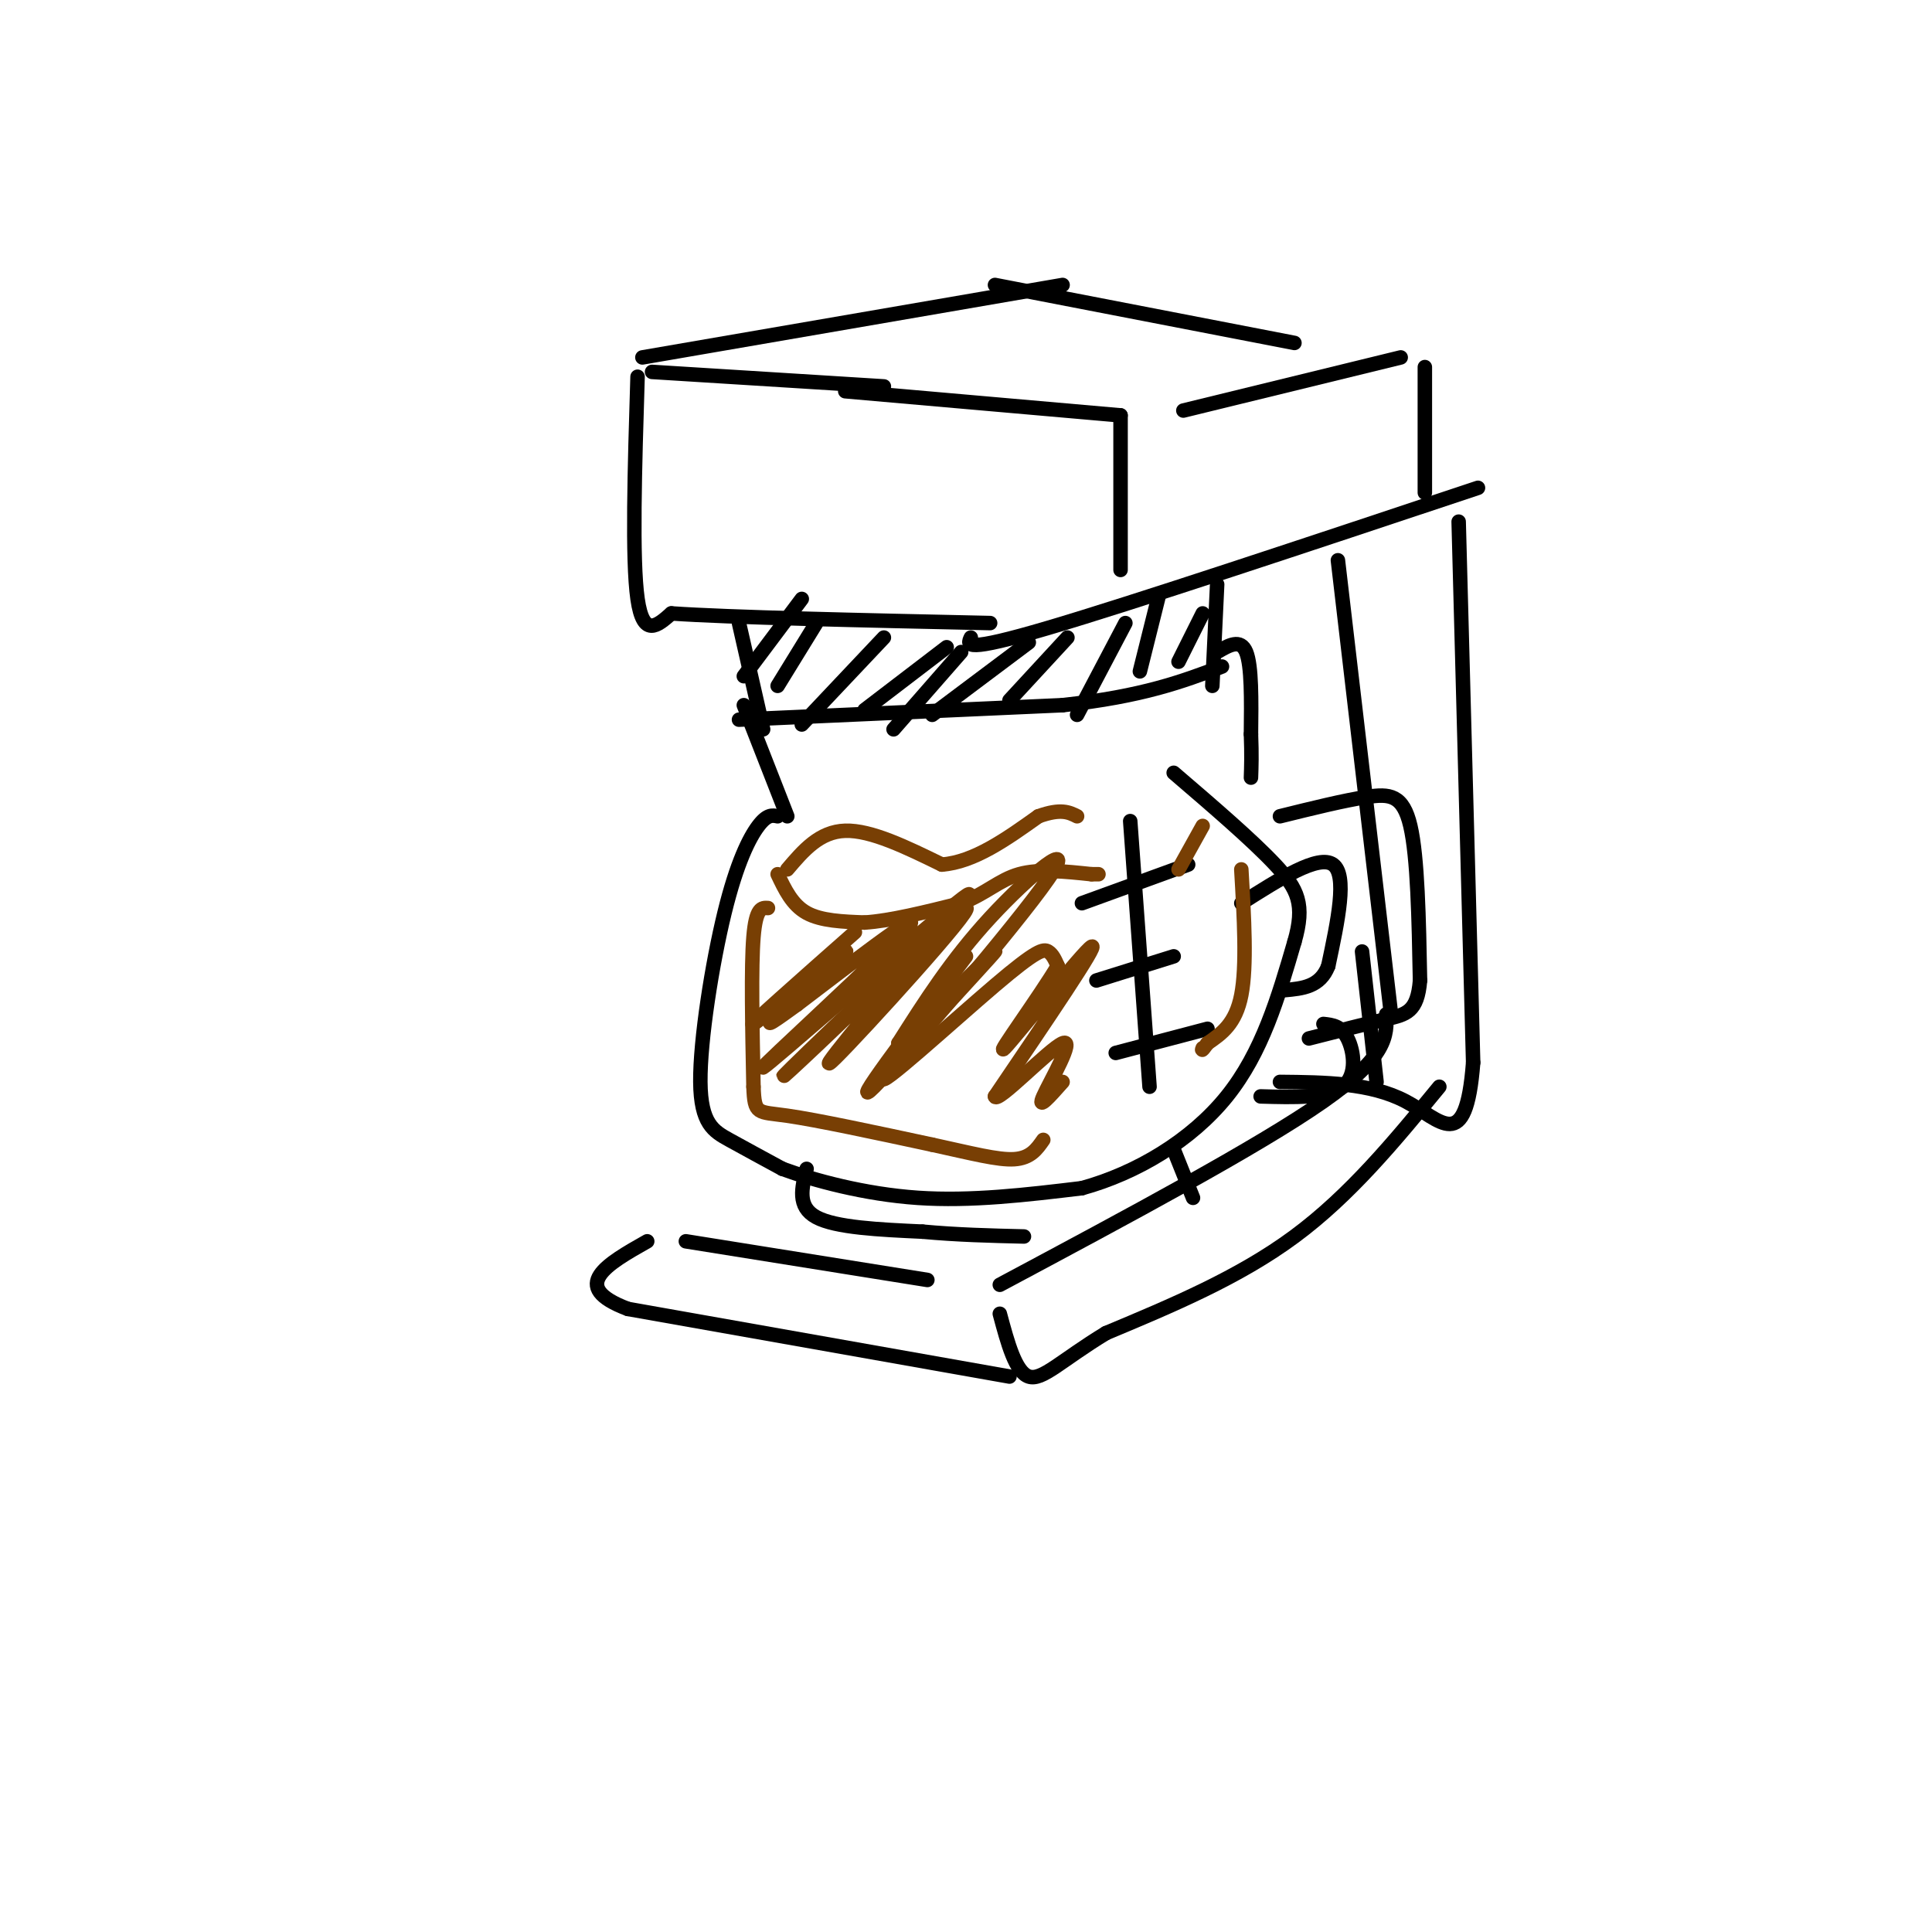 <svg viewBox='0 0 400 400' version='1.1' xmlns='http://www.w3.org/2000/svg' xmlns:xlink='http://www.w3.org/1999/xlink'><g fill='none' stroke='rgb(0,0,0)' stroke-width='3' stroke-linecap='round' stroke-linejoin='round'><path d='M132,78c-0.583,18.917 -1.167,37.833 0,46c1.167,8.167 4.083,5.583 7,3'/><path d='M139,127c12.167,0.833 39.083,1.417 66,2'/><path d='M201,132c-0.750,1.583 -1.500,3.167 16,-2c17.500,-5.167 53.250,-17.083 89,-29'/><path d='M135,77c0.000,0.000 48.000,3.000 48,3'/><path d='M175,81c0.000,0.000 57.000,5.000 57,5'/><path d='M232,86c0.000,0.000 0.000,32.000 0,32'/><path d='M245,85c0.000,0.000 45.000,-11.000 45,-11'/><path d='M295,76c0.000,0.000 0.000,26.000 0,26'/><path d='M133,74c0.000,0.000 87.000,-15.000 87,-15'/><path d='M206,59c0.000,0.000 62.000,12.000 62,12'/><path d='M277,116c0.000,0.000 11.000,94.000 11,94'/><path d='M302,108c0.000,0.000 3.000,112.000 3,112'/><path d='M305,220c-1.489,19.378 -6.711,11.822 -14,8c-7.289,-3.822 -16.644,-3.911 -26,-4'/><path d='M282,197c0.000,0.000 3.000,27.000 3,27'/><path d='M287,210c0.167,4.333 0.333,8.667 -13,18c-13.333,9.333 -40.167,23.667 -67,38'/><path d='M298,225c-9.250,11.250 -18.500,22.500 -30,31c-11.500,8.500 -25.250,14.250 -39,20'/><path d='M229,276c-9.356,5.689 -13.244,9.911 -16,9c-2.756,-0.911 -4.378,-6.956 -6,-13'/><path d='M209,285c0.000,0.000 -79.000,-14.000 -79,-14'/><path d='M130,271c-12.500,-4.667 -4.250,-9.333 4,-14'/><path d='M142,257c0.000,0.000 50.000,8.000 50,8'/><path d='M154,146c0.000,0.000 9.000,23.000 9,23'/><path d='M153,149c0.000,0.000 67.000,-3.000 67,-3'/><path d='M220,146c16.667,-1.833 24.833,-4.917 33,-8'/><path d='M153,129c0.000,0.000 5.000,22.000 5,22'/><path d='M252,121c0.000,0.000 -1.000,21.000 -1,21'/><path d='M252,135c2.417,-1.417 4.833,-2.833 6,0c1.167,2.833 1.083,9.917 1,17'/><path d='M259,152c0.167,4.333 0.083,6.667 0,9'/><path d='M161,169c-1.080,-0.219 -2.159,-0.437 -4,2c-1.841,2.437 -4.442,7.530 -7,18c-2.558,10.470 -5.073,26.319 -5,35c0.073,8.681 2.735,10.195 6,12c3.265,1.805 7.132,3.903 11,6'/><path d='M162,242c6.422,2.356 16.978,5.244 28,6c11.022,0.756 22.511,-0.622 34,-2'/><path d='M224,246c11.333,-3.111 22.667,-9.889 30,-19c7.333,-9.111 10.667,-20.556 14,-32'/><path d='M268,195c2.222,-7.689 0.778,-10.911 -4,-16c-4.778,-5.089 -12.889,-12.044 -21,-19'/><path d='M234,170c0.000,0.000 4.000,55.000 4,55'/><path d='M224,187c0.000,0.000 22.000,-8.000 22,-8'/><path d='M227,203c0.000,0.000 16.000,-5.000 16,-5'/><path d='M231,218c0.000,0.000 19.000,-5.000 19,-5'/><path d='M265,169c6.644,-1.644 13.289,-3.289 18,-4c4.711,-0.711 7.489,-0.489 9,6c1.511,6.489 1.756,19.244 2,32'/><path d='M294,203c-0.533,6.578 -2.867,7.022 -7,8c-4.133,0.978 -10.067,2.489 -16,4'/><path d='M257,187c8.000,-5.083 16.000,-10.167 19,-8c3.000,2.167 1.000,11.583 -1,21'/><path d='M275,200c-1.667,4.333 -5.333,4.667 -9,5'/><path d='M274,212c1.844,0.200 3.689,0.400 5,3c1.311,2.600 2.089,7.600 -1,10c-3.089,2.400 -10.044,2.200 -17,2'/><path d='M167,242c-1.000,3.917 -2.000,7.833 2,10c4.000,2.167 13.000,2.583 22,3'/><path d='M191,255c7.167,0.667 14.083,0.833 21,1'/><path d='M243,238c0.000,0.000 4.000,10.000 4,10'/></g>
<g fill='none' stroke='rgb(120,63,4)' stroke-width='3' stroke-linecap='round' stroke-linejoin='round'><path d='M161,181c1.500,3.167 3.000,6.333 6,8c3.000,1.667 7.500,1.833 12,2'/><path d='M179,191c5.333,-0.333 12.667,-2.167 20,-4'/><path d='M199,187c5.111,-1.956 7.889,-4.844 12,-6c4.111,-1.156 9.556,-0.578 15,0'/><path d='M226,181c2.500,0.000 1.250,0.000 0,0'/><path d='M244,180c0.000,0.000 5.000,-9.000 5,-9'/><path d='M163,180c3.333,-3.917 6.667,-7.833 12,-8c5.333,-0.167 12.667,3.417 20,7'/><path d='M195,179c6.667,-0.500 13.333,-5.250 20,-10'/><path d='M215,169c4.667,-1.667 6.333,-0.833 8,0'/><path d='M159,188c-1.250,-0.083 -2.500,-0.167 -3,6c-0.500,6.167 -0.250,18.583 0,31'/><path d='M156,225c0.222,5.889 0.778,5.111 7,6c6.222,0.889 18.111,3.444 30,6'/><path d='M193,237c8.178,1.778 13.622,3.222 17,3c3.378,-0.222 4.689,-2.111 6,-4'/><path d='M257,180c0.583,10.000 1.167,20.000 0,26c-1.167,6.000 -4.083,8.000 -7,10'/><path d='M250,216c-1.333,1.833 -1.167,1.417 -1,1'/><path d='M177,193c-11.464,10.125 -22.929,20.250 -21,19c1.929,-1.250 17.250,-13.875 19,-15c1.750,-1.125 -10.071,9.250 -14,13c-3.929,3.750 0.036,0.875 4,-2'/><path d='M165,208c8.341,-6.293 27.195,-21.027 23,-16c-4.195,5.027 -31.437,29.815 -30,29c1.437,-0.815 31.553,-27.233 40,-34c8.447,-6.767 -4.777,6.116 -18,19'/><path d='M180,206c-9.081,8.907 -22.785,21.676 -16,15c6.785,-6.676 34.057,-32.797 36,-33c1.943,-0.203 -21.445,25.514 -27,31c-5.555,5.486 6.722,-9.257 19,-24'/><path d='M200,198c-12.345,16.357 -24.690,32.714 -19,27c5.690,-5.714 29.417,-33.500 36,-43c6.583,-9.500 -3.976,-0.714 -12,8c-8.024,8.714 -13.512,17.357 -19,26'/><path d='M186,216c3.315,-2.135 21.101,-20.473 20,-19c-1.101,1.473 -21.089,22.756 -23,26c-1.911,3.244 14.255,-11.550 23,-19c8.745,-7.450 10.070,-7.557 11,-7c0.930,0.557 1.465,1.779 2,3'/><path d='M219,200c-3.488,5.929 -13.208,19.250 -11,17c2.208,-2.250 16.345,-20.071 18,-21c1.655,-0.929 -9.173,15.036 -20,31'/><path d='M206,227c0.357,1.619 11.250,-9.833 14,-11c2.750,-1.167 -2.643,7.952 -4,11c-1.357,3.048 1.321,0.024 4,-3'/></g>
<g fill='none' stroke='rgb(0,0,0)' stroke-width='3' stroke-linecap='round' stroke-linejoin='round'><path d='M166,124c0.000,0.000 -12.000,16.000 -12,16'/><path d='M169,129c0.000,0.000 -8.000,13.000 -8,13'/><path d='M183,132c0.000,0.000 -17.000,18.000 -17,18'/><path d='M196,134c0.000,0.000 -17.000,13.000 -17,13'/><path d='M199,135c0.000,0.000 -14.000,16.000 -14,16'/><path d='M213,133c0.000,0.000 -20.000,15.000 -20,15'/><path d='M221,132c0.000,0.000 -12.000,13.000 -12,13'/><path d='M233,129c0.000,0.000 -10.000,19.000 -10,19'/><path d='M240,123c0.000,0.000 -4.000,16.000 -4,16'/><path d='M249,127c0.000,0.000 -5.000,10.000 -5,10'/></g>
</svg>